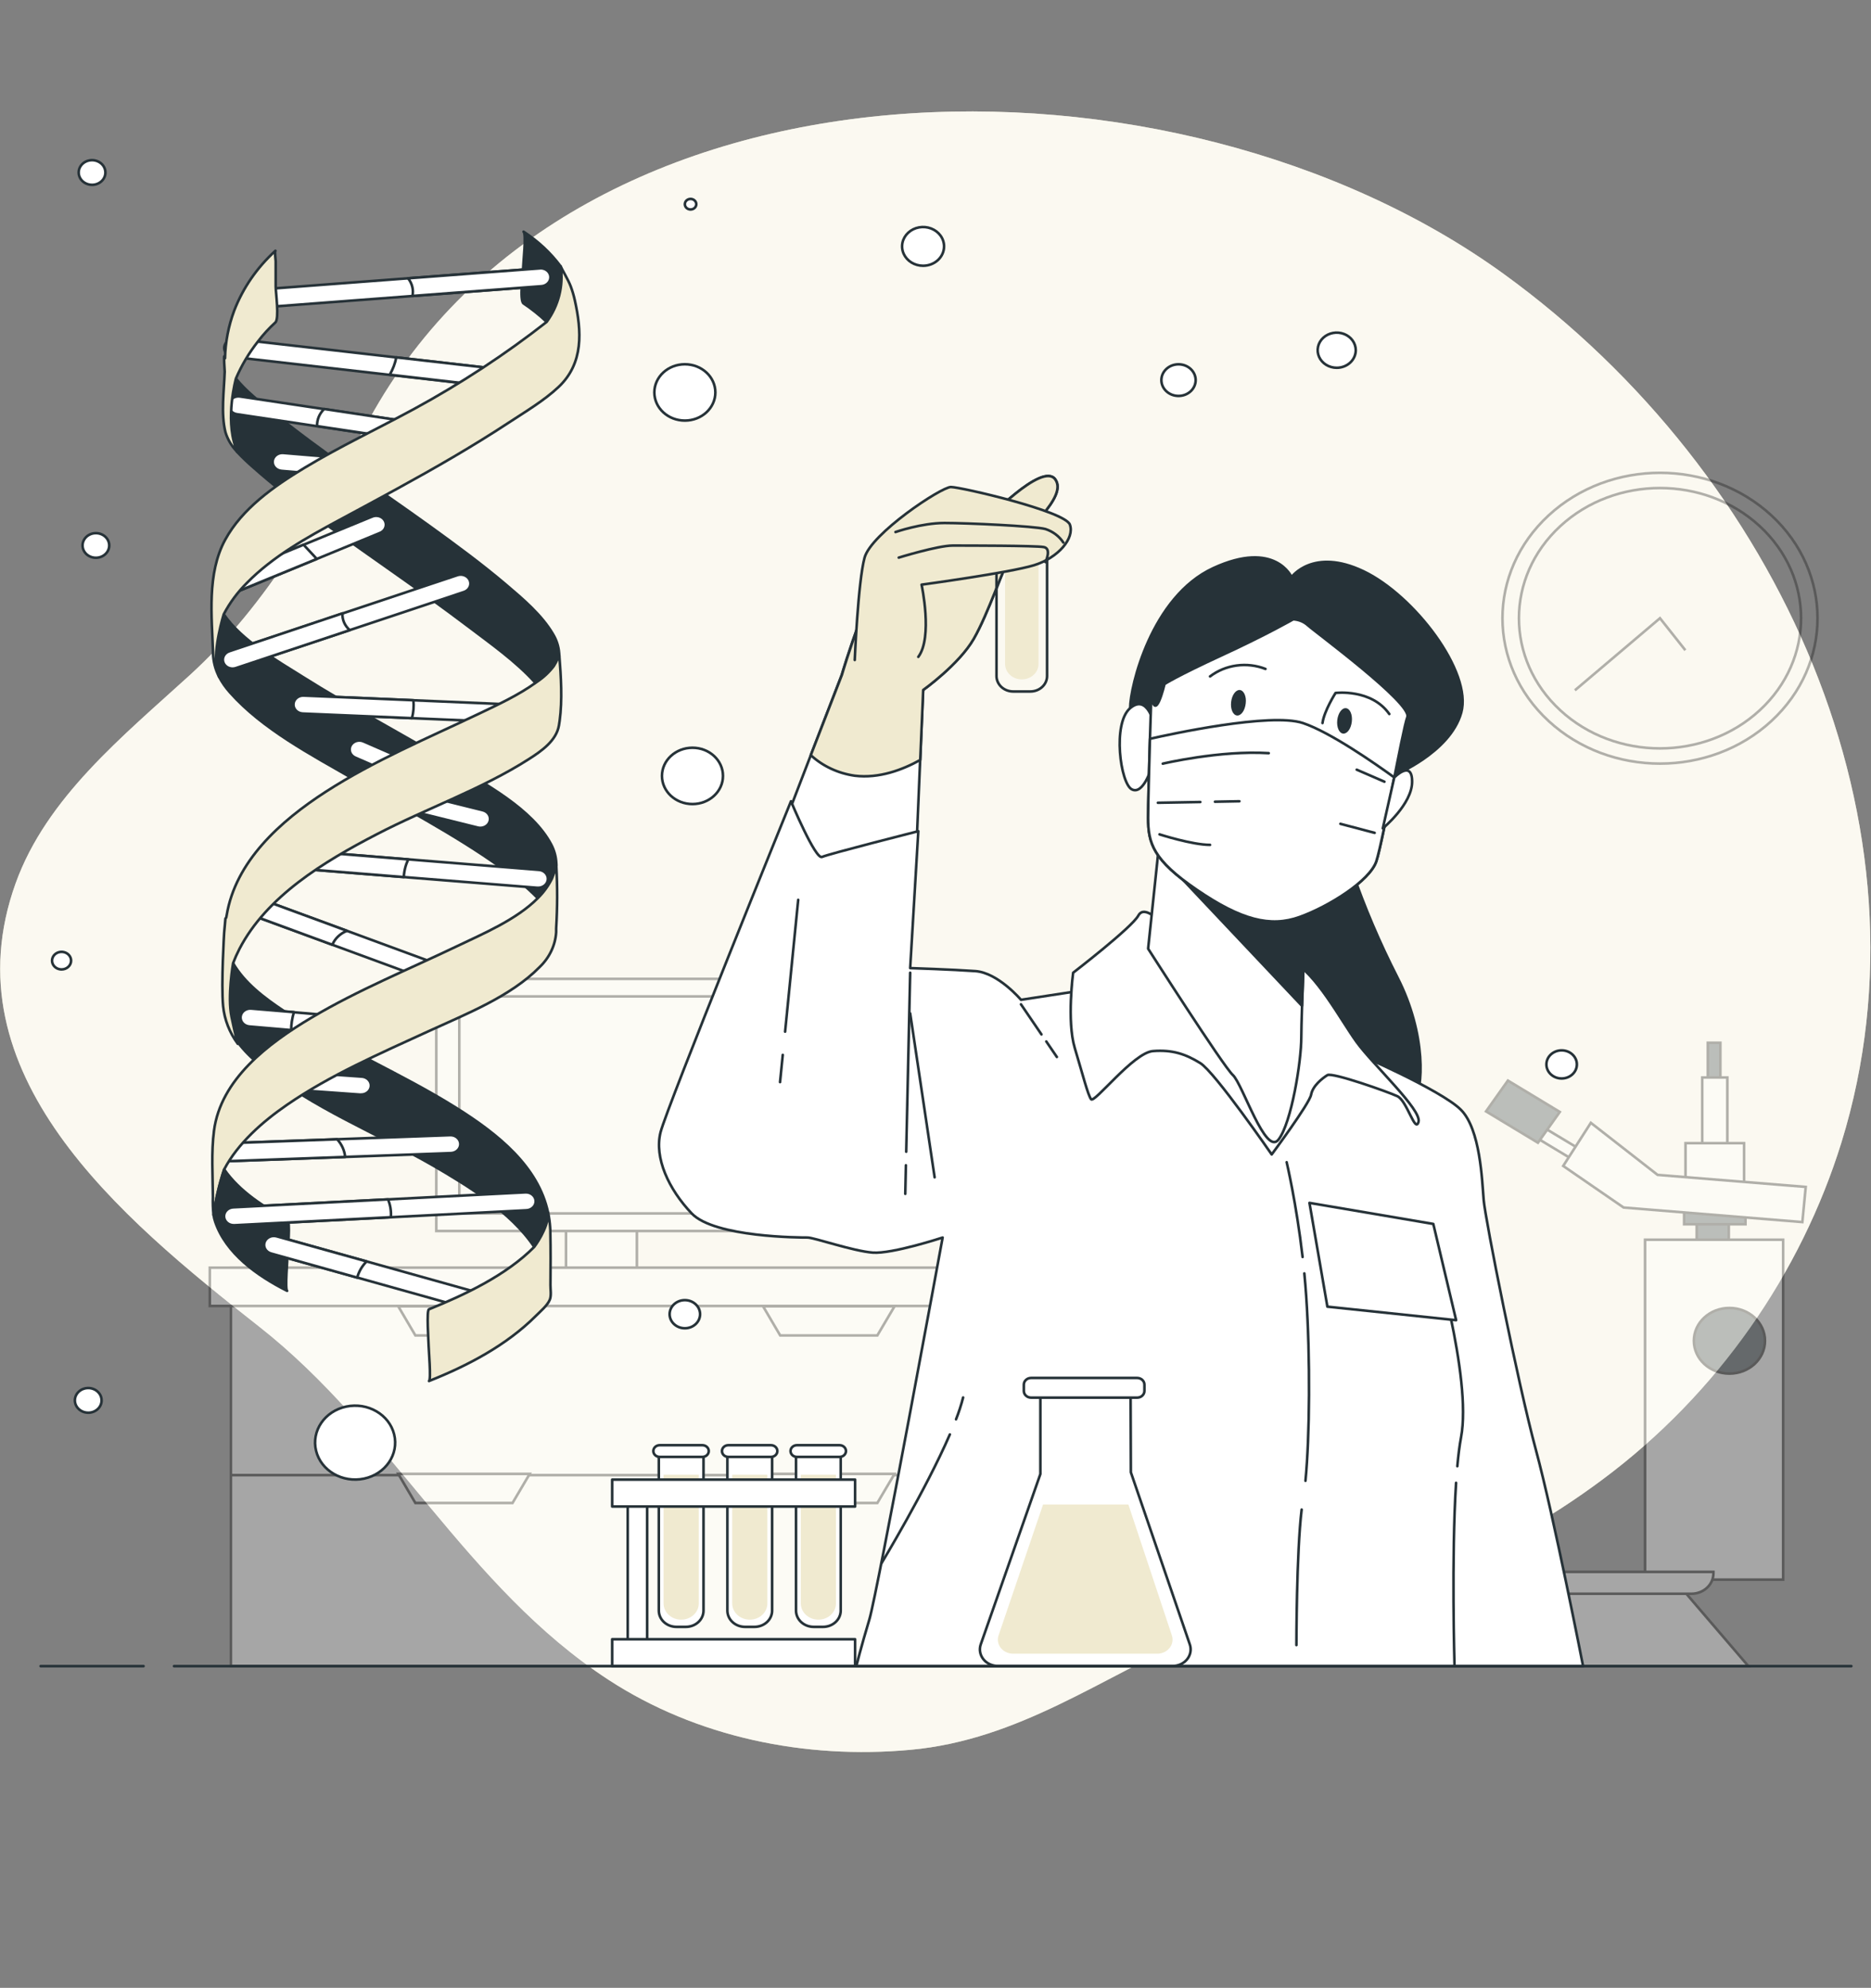 <svg width="722" height="767" viewBox="0 0 722 767" fill="none" xmlns="http://www.w3.org/2000/svg"><rect x="0" y="0" width="722" height="767" fill="#808080" stroke="none"/><path d="M580.364 105.766C453.429 13.724 222.508 15.205 142.37 162.003C123.246 197.034 103.838 232.592 73.24 260.495C47.247 284.191 17.94 307.79 6.046 340.773C-20.367 414.131 46.152 469.605 99.998 511.862C151.129 552.001 180.047 612.458 234.837 648.154C268.704 670.231 310.461 678.923 351.423 675.144C393.419 671.283 424.917 647.227 461.949 631.13C490.026 618.908 519.619 616.002 548.761 607.6C573.674 600.375 598.138 585.939 618.476 570.797C662.932 537.689 694.97 491.225 710.628 440.691C748.2 318.918 687.065 183.152 580.364 105.766Z" fill="#F0EAD0"/><path opacity="0.7" d="M580.364 105.766C453.429 13.724 222.508 15.205 142.37 162.003C123.246 197.034 103.838 232.592 73.24 260.495C47.247 284.191 17.94 307.79 6.046 340.773C-20.367 414.131 46.152 469.605 99.998 511.862C151.129 552.001 180.047 612.458 234.837 648.154C268.704 670.231 310.461 678.923 351.423 675.144C393.419 671.283 424.917 647.227 461.949 631.13C490.026 618.908 519.619 616.002 548.761 607.6C573.674 600.375 598.138 585.939 618.476 570.797C662.932 537.689 694.97 491.225 710.628 440.691C748.2 318.918 687.065 183.152 580.364 105.766Z" fill="white"/><g opacity="0.3"><path d="M683.561 278.2C707.301 256.293 707.301 220.774 683.561 198.866C659.821 176.959 621.331 176.959 597.591 198.866C573.851 220.774 573.851 256.293 597.591 278.2C621.331 300.108 659.821 300.108 683.561 278.2Z" stroke="black" stroke-miterlimit="10"/><path d="M679.064 274.051C700.321 254.435 700.321 222.632 679.064 203.016C657.808 183.4 623.344 183.4 602.088 203.016C580.831 222.632 580.831 254.435 602.088 274.051C623.344 293.666 657.808 293.666 679.064 274.051Z" stroke="black" stroke-miterlimit="10"/><path d="M650.363 250.89L640.569 238.53L607.736 266.35" stroke="black" stroke-miterlimit="10"/></g><g opacity="0.3"><path d="M245.77 415.238H218.412V492.208H245.77V415.238Z" fill="white" stroke="black" stroke-miterlimit="10"/><path d="M295.807 377.687H168.362V474.976H295.807V377.687Z" fill="white" stroke="black" stroke-miterlimit="10"/><path d="M286.942 384.455H177.241V468.193H286.942V384.455Z" fill="white" stroke="black" stroke-miterlimit="10"/><path d="M509.193 489.121H89.107V642.825H509.193V489.121Z" fill="white" stroke="black" stroke-miterlimit="10"/><path d="M88.973 569.164H507.319" stroke="black" stroke-miterlimit="10"/><path d="M509.178 489.121H378.539V642.825H509.178V489.121Z" fill="white" stroke="black" stroke-miterlimit="10"/><path d="M517.323 489.121H80.964V503.903H517.323V489.121Z" fill="white" stroke="black" stroke-miterlimit="10"/><path d="M294.471 504.042L301.07 515.267H338.552L345.182 504.042H294.471Z" fill="white" stroke="black" stroke-miterlimit="10"/><path d="M294.471 568.693L301.07 579.918H338.552L345.182 568.693H294.471Z" fill="white" stroke="black" stroke-miterlimit="10"/><path d="M153.692 504.042L160.292 515.267H197.774L204.403 504.042H153.692Z" fill="white" stroke="black" stroke-miterlimit="10"/><path d="M153.692 568.693L160.292 579.918H197.774L204.403 568.693H153.692Z" fill="white" stroke="black" stroke-miterlimit="10"/></g><g opacity="0.3"><path d="M654.744 482.312H667.118V469.398H654.744V482.312Z" fill="#263238" stroke="black" stroke-miterlimit="10"/><path d="M649.884 472.375H673.567V464.43H649.884V472.375Z" fill="#263238" stroke="black" stroke-miterlimit="10"/><path d="M634.81 609.483H688.101V478.34H634.81V609.483Z" fill="white" stroke="black" stroke-miterlimit="10"/><path d="M667.372 529.995C674.952 529.995 681.096 524.324 681.096 517.33C681.096 510.336 674.952 504.666 667.372 504.666C659.793 504.666 653.648 510.336 653.648 517.33C653.648 524.324 659.793 529.995 667.372 529.995Z" fill="#263238" stroke="black" stroke-miterlimit="10"/><path d="M555.467 642.868L579.9 614.563H650.424L674.677 642.868H555.467Z" fill="white" stroke="black" stroke-miterlimit="10"/><path d="M652.704 614.937H556.112C553.856 614.937 551.693 614.11 550.098 612.638C548.504 611.167 547.608 609.171 547.608 607.089V606.494H661.193V607.089C661.193 609.168 660.299 611.162 658.708 612.634C657.116 614.105 654.957 614.933 652.704 614.937Z" fill="white" stroke="black" stroke-miterlimit="10"/><path d="M590.668 437.65L612.068 450.519L614.861 446.565L593.46 433.696L590.668 437.65Z" fill="white" stroke="black" stroke-miterlimit="10"/><path d="M573.456 428.816L593.476 440.912L601.906 429.03L581.887 416.934L573.456 428.816Z" fill="#263238" stroke="black" stroke-width="1.004" stroke-miterlimit="10"/><path d="M659.033 416.748H663.878V402.339H659.033V416.748Z" fill="#263238" stroke="black" stroke-miterlimit="10"/><path d="M656.873 444.056H666.562V415.737H656.873V444.056Z" fill="white" stroke="black" stroke-miterlimit="10"/><path d="M650.424 457.468H673.027V441.08H650.424V457.468Z" fill="white" stroke="black" stroke-miterlimit="10"/><path d="M613.886 433.232L639.639 453.316L696.814 457.966L695.509 471.531L626.53 465.911L603.222 449.869L613.886 433.232Z" fill="white" stroke="black" stroke-miterlimit="10"/></g><path d="M264.279 162.28C270.782 162.28 276.053 157.415 276.053 151.415C276.053 145.414 270.782 140.549 264.279 140.549C257.776 140.549 252.505 145.414 252.505 151.415C252.505 157.415 257.776 162.28 264.279 162.28Z" fill="white" stroke="#263238" stroke-linecap="round" stroke-linejoin="round"/><path d="M364.306 95.081C364.309 93.602 363.836 92.155 362.947 90.924C362.059 89.692 360.794 88.732 359.313 88.165C357.833 87.597 356.203 87.448 354.63 87.736C353.058 88.024 351.613 88.736 350.48 89.782C349.346 90.829 348.574 92.162 348.262 93.613C347.95 95.064 348.112 96.568 348.727 97.934C349.342 99.3 350.382 100.467 351.716 101.288C353.051 102.108 354.619 102.544 356.222 102.542C358.365 102.538 360.419 101.751 361.934 100.352C363.449 98.954 364.302 97.059 364.306 95.081Z" fill="white" stroke="#263238" stroke-linecap="round" stroke-linejoin="round"/><path d="M268.689 78.79C268.689 78.388 268.56 77.995 268.317 77.66C268.075 77.326 267.731 77.065 267.328 76.911C266.925 76.757 266.482 76.716 266.054 76.795C265.626 76.874 265.233 77.067 264.925 77.352C264.617 77.636 264.407 77.999 264.322 78.394C264.237 78.788 264.28 79.197 264.447 79.569C264.614 79.941 264.897 80.259 265.259 80.482C265.622 80.706 266.048 80.825 266.484 80.825C267.069 80.825 267.63 80.611 268.043 80.229C268.457 79.848 268.689 79.33 268.689 78.79Z" fill="white" stroke="#263238" stroke-linecap="round" stroke-linejoin="round"/><path d="M40.677 66.569C40.679 65.626 40.379 64.704 39.813 63.919C39.248 63.133 38.442 62.521 37.498 62.159C36.555 61.797 35.516 61.702 34.514 61.885C33.512 62.068 32.591 62.522 31.869 63.188C31.146 63.855 30.654 64.705 30.456 65.63C30.257 66.555 30.361 67.513 30.753 68.384C31.145 69.254 31.809 69.998 32.66 70.52C33.511 71.042 34.51 71.319 35.532 71.317C36.896 71.317 38.205 70.816 39.17 69.926C40.135 69.036 40.677 67.828 40.677 66.569Z" fill="white" stroke="#263238" stroke-linecap="round" stroke-linejoin="round"/><path d="M37.003 215.208C39.844 215.208 42.148 213.082 42.148 210.46C42.148 207.838 39.844 205.713 37.003 205.713C34.162 205.713 31.858 207.838 31.858 210.46C31.858 213.082 34.162 215.208 37.003 215.208Z" fill="white" stroke="#263238" stroke-linecap="round" stroke-linejoin="round"/><path d="M267.218 310.24C273.721 310.24 278.992 305.375 278.992 299.374C278.992 293.374 273.721 288.509 267.218 288.509C260.716 288.509 255.444 293.374 255.444 299.374C255.444 305.375 260.716 310.24 267.218 310.24Z" fill="white" stroke="#263238" stroke-linecap="round" stroke-linejoin="round"/><path d="M39.207 540.334C39.21 539.391 38.909 538.468 38.343 537.683C37.778 536.898 36.972 536.286 36.029 535.924C35.085 535.562 34.047 535.466 33.044 535.649C32.042 535.833 31.121 536.286 30.399 536.953C29.676 537.62 29.185 538.47 28.986 539.394C28.788 540.319 28.891 541.278 29.283 542.148C29.676 543.019 30.339 543.762 31.19 544.285C32.041 544.807 33.041 545.084 34.062 545.081C35.427 545.081 36.735 544.581 37.7 543.691C38.665 542.8 39.207 541.593 39.207 540.334Z" fill="white" stroke="#263238" stroke-linecap="round" stroke-linejoin="round"/><path d="M140.47 570.52C148.789 568.77 153.995 561.129 152.099 553.452C150.203 545.776 141.922 540.971 133.603 542.721C125.285 544.47 120.078 552.112 121.974 559.788C123.87 567.465 132.151 572.27 140.47 570.52Z" fill="white" stroke="#263238" stroke-linecap="round" stroke-linejoin="round"/><path d="M264.279 512.499C267.526 512.499 270.158 510.07 270.158 507.073C270.158 504.077 267.526 501.647 264.279 501.647C261.032 501.647 258.399 504.077 258.399 507.073C258.399 510.07 261.032 512.499 264.279 512.499Z" fill="white" stroke="#263238" stroke-linecap="round" stroke-linejoin="round"/><path d="M27.433 370.642C27.43 369.972 27.212 369.318 26.807 368.762C26.401 368.206 25.826 367.773 25.154 367.519C24.483 367.264 23.744 367.199 23.033 367.332C22.321 367.464 21.667 367.788 21.155 368.263C20.643 368.738 20.294 369.342 20.154 369.999C20.013 370.657 20.087 371.338 20.365 371.957C20.644 372.575 21.115 373.104 21.719 373.476C22.323 373.848 23.032 374.047 23.759 374.047C24.242 374.047 24.722 373.959 25.168 373.787C25.615 373.616 26.021 373.365 26.362 373.049C26.704 372.732 26.974 372.357 27.158 371.944C27.342 371.531 27.435 371.088 27.433 370.642Z" fill="white" stroke="#263238" stroke-linecap="round" stroke-linejoin="round"/><path d="M523.172 135.123C523.172 133.782 522.741 132.471 521.934 131.355C521.126 130.24 519.978 129.371 518.636 128.858C517.293 128.344 515.815 128.21 514.389 128.472C512.964 128.733 511.654 129.379 510.626 130.328C509.598 131.276 508.898 132.485 508.615 133.8C508.331 135.116 508.477 136.48 509.033 137.719C509.589 138.958 510.531 140.017 511.74 140.763C512.949 141.508 514.369 141.906 515.823 141.906C516.788 141.906 517.744 141.73 518.636 141.389C519.527 141.048 520.337 140.549 521.02 139.919C521.702 139.289 522.244 138.542 522.613 137.719C522.982 136.896 523.172 136.014 523.172 135.123Z" fill="white" stroke="#263238" stroke-linecap="round" stroke-linejoin="round"/><path d="M454.779 152.771C458.432 152.771 461.393 150.038 461.393 146.667C461.393 143.296 458.432 140.563 454.779 140.563C451.125 140.563 448.164 143.296 448.164 146.667C448.164 150.038 451.125 152.771 454.779 152.771Z" fill="white" stroke="#263238" stroke-linecap="round" stroke-linejoin="round"/><path d="M602.622 416.123C605.869 416.123 608.501 413.694 608.501 410.698C608.501 407.701 605.869 405.272 602.622 405.272C599.375 405.272 596.742 407.701 596.742 410.698C596.742 413.694 599.375 416.123 602.622 416.123Z" fill="white" stroke="#263238" stroke-linecap="round" stroke-linejoin="round"/><path d="M304.687 312.648L324.815 260.412C324.815 260.412 336.124 221.533 347.448 209.339C358.772 197.145 380.22 201.214 380.22 201.214C380.22 201.214 402.224 178.003 407.218 184.965C412.213 191.927 394.634 205.283 390.855 212.245C387.075 219.207 381.405 236.661 375.721 246.488C370.036 256.315 356.222 266.225 356.222 266.225L353.718 325.41L308.436 341.673L304.687 312.648Z" fill="white" stroke="#263238" stroke-linecap="round" stroke-linejoin="round"/><path d="M380.22 201.214C380.22 201.214 358.831 197.159 347.507 209.339C336.183 221.519 324.874 260.412 324.874 260.412L312.875 291.375C317.472 295.615 323.414 298.393 329.839 299.305C339.258 300.454 348.347 296.994 355.112 293.229L356.251 266.225C356.251 266.225 370.095 256.357 375.75 246.488C381.404 236.619 387.074 219.207 390.839 212.245C394.603 205.283 412.227 191.927 407.202 184.965C402.178 178.003 380.22 201.214 380.22 201.214Z" fill="#F0EAD0" stroke="#263238" stroke-linecap="round" stroke-linejoin="round"/><path d="M384.555 206.446H404.053V260.855C404.053 261.637 403.887 262.411 403.563 263.133C403.238 263.855 402.763 264.511 402.164 265.064C401.566 265.616 400.855 266.055 400.072 266.354C399.29 266.653 398.451 266.807 397.604 266.807H390.989C390.143 266.807 389.304 266.653 388.521 266.354C387.739 266.055 387.028 265.616 386.429 265.064C385.83 264.511 385.355 263.855 385.031 263.133C384.707 262.411 384.54 261.637 384.54 260.855V206.446H384.555Z" stroke="#263238" stroke-linecap="round" stroke-linejoin="round"/><path d="M394.304 262.143C393.457 262.143 392.618 261.989 391.836 261.69C391.053 261.391 390.342 260.952 389.743 260.4C389.145 259.847 388.67 259.191 388.345 258.469C388.021 257.747 387.854 256.973 387.854 256.191V212.343H400.753V256.191C400.753 256.973 400.587 257.747 400.262 258.469C399.938 259.191 399.463 259.847 398.864 260.4C398.266 260.952 397.555 261.391 396.772 261.69C395.99 261.989 395.151 262.143 394.304 262.143Z" fill="#F0EAD0"/><path d="M329.839 254.654C329.839 254.654 331.099 224.481 333.619 215.193C336.138 205.906 363.181 187.913 366.946 187.913C370.711 187.913 410.967 197.2 412.857 202.418C414.747 207.636 408.447 215.193 399.028 218.086C389.609 220.979 355.622 225.588 355.622 225.588C355.622 225.588 360.031 245.906 354.362 253.45" fill="#F0EAD0"/><path d="M329.839 254.654C329.839 254.654 331.099 224.481 333.619 215.193C336.138 205.906 363.181 187.913 366.946 187.913C370.711 187.913 410.967 197.2 412.857 202.418C414.747 207.636 408.447 215.193 399.028 218.086C389.609 220.979 355.622 225.588 355.622 225.588C355.622 225.588 360.031 245.906 354.362 253.45" stroke="#263238" stroke-linecap="round" stroke-linejoin="round"/><path d="M403.423 216.882C403.423 216.882 405.943 211.664 402.793 211.083C399.643 210.501 373.23 210.501 367.576 210.501C361.921 210.501 346.817 215.152 346.817 215.152" stroke="#263238" stroke-linecap="round" stroke-linejoin="round"/><path d="M410.337 209.339C408.757 206.914 406.313 205.069 403.423 204.121C399.028 202.959 373.23 201.796 364.426 201.796C355.622 201.796 345.558 205.284 345.558 205.284" stroke="#263238" stroke-linecap="round" stroke-linejoin="round"/><path d="M521.66 335.86C526.512 349.939 532.374 363.704 539.208 377.065C550.532 399.127 549.272 420.595 545.493 425.245C541.713 429.896 528.514 431.045 528.514 431.045C528.514 431.045 495.187 415.958 488.272 400.276C481.358 384.594 490.777 342.822 500.841 339.375C507.535 337.193 514.562 336.006 521.66 335.86Z" fill="#263238" stroke="#263238" stroke-linecap="round" stroke-linejoin="round"/><path d="M420.401 381.715L393.989 385.77C393.989 385.77 385.184 375.32 376.38 374.697C367.576 374.075 351.227 373.535 351.227 373.535L354.362 320.717C354.362 320.717 319.775 329.479 317.225 330.641C314.675 331.804 305.226 309.16 305.226 309.16C305.226 309.16 257.425 426.975 254.905 436.844C252.385 446.712 258.055 458.892 266.904 468.18C275.753 477.467 309.08 477.495 311.6 477.495C314.12 477.495 329.209 482.727 336.753 483.308C344.298 483.889 363.751 477.495 363.751 477.495C363.751 477.495 338.598 614.521 335.463 624.915C332.329 635.31 330.424 642.909 330.424 642.909H610.901C610.901 642.909 599.577 584.873 592.662 559.337C585.748 533.8 573.164 470.546 572.534 463.003C571.904 455.46 571.274 435.722 563.73 428.179C556.185 420.636 522.918 406.089 521.028 405.521C519.138 404.954 453.714 378.808 453.714 378.808L420.401 381.715Z" fill="white" stroke="#263238" stroke-linecap="round" stroke-linejoin="round"/><path d="M349.579 449.619L349.338 460.637" stroke="#263238" stroke-linecap="round" stroke-linejoin="round"/><path d="M351.227 375.32L349.697 444.387" stroke="#263238" stroke-linecap="round" stroke-linejoin="round"/><path d="M351.229 391.002L360.663 454.255" stroke="#263238" stroke-linecap="round" stroke-linejoin="round"/><path d="M302.061 407.016L301.011 417.521" stroke="#263238" stroke-linecap="round" stroke-linejoin="round"/><path d="M308.016 347.196L302.961 398.062" stroke="#263238" stroke-linecap="round" stroke-linejoin="round"/><path d="M403.753 401.839L407.833 407.833" stroke="#263238" stroke-linecap="round" stroke-linejoin="round"/><path d="M393.988 387.514L401.893 399.127" stroke="#263238" stroke-linecap="round" stroke-linejoin="round"/><path d="M502.294 582.465C500.27 599.074 500.27 634.742 500.27 634.742" stroke="#263238" stroke-linecap="round" stroke-linejoin="round"/><path d="M503.33 491.335C503.6 494.201 503.855 497.121 504.05 500.097C505.655 523.876 505.43 554.077 503.765 571.35" stroke="#263238" stroke-linecap="round" stroke-linejoin="round"/><path d="M496.506 448.429C496.506 448.429 500.241 464.152 502.655 484.997" stroke="#263238" stroke-linecap="round" stroke-linejoin="round"/><path d="M561.885 572.14C560.055 600.68 561.285 642.868 561.285 642.868" stroke="#263238" stroke-linecap="round" stroke-linejoin="round"/><path d="M552.481 479.211C552.481 479.211 568.2 531.447 563.791 554.658C563.221 557.703 562.741 561.468 562.366 565.731" stroke="#263238" stroke-linecap="round" stroke-linejoin="round"/><path d="M368.926 547.627C370.015 544.875 370.927 542.064 371.656 539.212" stroke="#263238" stroke-linecap="round" stroke-linejoin="round"/><path d="M340.173 603.144C340.173 603.144 357.226 574.963 366.541 553.468" stroke="#263238" stroke-linecap="round" stroke-linejoin="round"/><path d="M448.705 356.76C448.705 356.76 441.79 348.635 439.27 353.272C436.75 357.908 414.117 375.32 414.117 375.32C414.117 375.32 411.598 393.895 414.747 404.386C417.897 414.878 419.772 422.38 421.032 424.124C422.292 425.868 437.38 406.13 444.925 405.549C452.469 404.968 457.509 406.712 463.163 410.186C468.818 413.66 490.731 445.439 490.731 445.439C490.731 445.439 505.31 425.854 505.94 422.38C506.57 418.906 510.335 415.999 512.224 414.836C514.114 413.674 535.487 421.217 539.222 422.961C542.957 424.705 546.137 437.467 547.396 432.83C548.656 428.193 529.788 410.767 523.503 402.061C517.219 393.355 507.785 375.362 498.351 370.725C488.916 366.088 448.705 356.76 448.705 356.76Z" fill="white" stroke="#263238" stroke-linecap="round" stroke-linejoin="round"/><path d="M447.443 324.261L443.049 366.047C443.049 366.047 471.966 411.307 475.746 414.795C479.526 418.283 488.33 446.131 493.355 439.709C498.379 433.286 502.159 409.521 502.159 400.234C502.159 390.947 504.049 347.431 504.049 347.431C504.049 347.431 477.051 345.105 467.572 339.887C458.093 334.669 447.443 324.261 447.443 324.261Z" fill="white" stroke="#263238" stroke-linecap="round" stroke-linejoin="round"/><path d="M447.444 324.261L446.919 329.299L502.414 388.082C502.939 371.929 504.004 347.472 504.004 347.472C504.004 347.472 477.006 345.147 467.527 339.929C458.048 334.711 447.444 324.261 447.444 324.261Z" fill="#263238" stroke="#263238" stroke-linecap="round" stroke-linejoin="round"/><path d="M505.31 464.124L512.224 504.166L561.9 509.384L553.096 472.249L505.31 464.124Z" fill="white" stroke="#263238" stroke-linecap="round" stroke-linejoin="round"/><path d="M498.395 222.695C498.395 222.695 492.096 208.19 468.203 219.208C444.31 230.225 436.12 265.063 436.12 273.188C436.12 281.312 432.986 290.641 438.715 290.641C444.445 290.641 451.299 275.54 455.694 269.741C460.089 263.942 495.321 248.855 502.865 249.436C510.409 250.018 536.822 280.772 536.822 280.772L537.452 299.347C537.452 299.347 559.47 290.641 563.865 274.973C568.26 259.305 545.627 229.699 526.128 220.412C506.63 211.124 498.395 222.695 498.395 222.695Z" fill="#263238" stroke="#263238" stroke-linecap="round" stroke-linejoin="round"/><path d="M445.555 280.149C445.555 280.149 443.051 267.374 436.121 273.228C429.192 279.083 432.357 302.294 436.751 304.564C441.146 306.834 444.251 296.44 444.251 296.44L445.555 280.149Z" fill="white" stroke="#263238" stroke-linecap="round" stroke-linejoin="round"/><path d="M444.309 267.374C444.309 267.374 443.049 305.686 443.049 315.555C443.049 325.424 444.924 331.804 461.917 343.403C478.911 355.002 490.205 357.922 501.529 353.853C512.853 349.784 528.527 339.929 531.092 332.386C533.656 324.842 541.156 281.894 543.091 276.662C545.025 271.43 507.199 243.582 504.709 241.27C503.19 239.882 501.174 239.054 499.039 238.945C499.039 238.945 488.99 244.744 471.381 252.869C453.773 260.994 449.363 263.942 449.363 263.942C449.363 263.942 445.554 280.15 444.309 267.374Z" fill="white" stroke="#263238" stroke-linecap="round" stroke-linejoin="round"/><path d="M480.711 271.416C480.411 274.184 478.912 276.205 477.352 276.067C475.792 275.928 474.772 273.603 475.072 270.89C475.372 268.177 476.872 266.101 478.432 266.239C479.991 266.378 481.056 268.703 480.711 271.416Z" fill="#263238"/><path d="M521.658 278.405C521.358 281.174 519.858 283.194 518.313 283.056C516.768 282.918 515.733 280.592 516.033 277.879C516.333 275.167 517.818 273.09 519.378 273.243C520.938 273.395 521.958 275.693 521.658 278.405Z" fill="#263238"/><path d="M466.942 260.994C469.88 258.752 473.427 257.297 477.198 256.787C480.969 256.277 484.82 256.732 488.331 258.101" stroke="#263238" stroke-linecap="round" stroke-linejoin="round"/><path d="M536.117 275.498C529.202 265.644 515.374 267.374 515.374 267.374C515.374 267.374 510.964 274.294 510.334 278.986" stroke="#263238" stroke-linecap="round" stroke-linejoin="round"/><path d="M502.789 278.987C490.34 274.835 451.418 283.319 443.754 285.063C443.409 296.496 443.049 310.198 443.049 315.513C443.049 325.368 444.924 331.763 461.917 343.361C478.911 354.96 490.205 357.881 501.529 353.811C512.853 349.742 528.527 339.887 531.092 332.344C532.472 328.192 535.381 313.354 538.021 299.956C530.492 294.516 513.348 282.53 502.789 278.987Z" fill="white" stroke="#263238" stroke-linecap="round" stroke-linejoin="round"/><path d="M448.704 294.655C448.704 294.655 470.722 289.437 489.591 290.6" stroke="#263238" stroke-linecap="round" stroke-linejoin="round"/><path d="M468.848 309.341L478.267 309.16" stroke="#263238" stroke-linecap="round" stroke-linejoin="round"/><path d="M446.814 309.741L463.193 309.451" stroke="#263238" stroke-linecap="round" stroke-linejoin="round"/><path d="M530.462 321.354L517.248 317.866" stroke="#263238" stroke-linecap="round" stroke-linejoin="round"/><path d="M523.548 296.98L534.242 301.617" stroke="#263238" stroke-linecap="round" stroke-linejoin="round"/><path d="M447.444 321.935C447.444 321.935 460.028 325.99 466.943 325.99" stroke="#263238" stroke-linecap="round" stroke-linejoin="round"/><path d="M538.022 299.998C538.022 299.998 544.921 292.911 544.921 301.617C544.921 310.323 533.612 319.611 533.612 319.611L538.022 299.998Z" fill="white" stroke="#263238" stroke-linecap="round" stroke-linejoin="round"/><path d="M176.238 381.908C175.76 381.906 175.287 381.822 174.843 381.659L96.309 352.787C95.384 352.447 94.643 351.783 94.25 350.939C93.856 350.095 93.841 349.142 94.209 348.289C94.577 347.435 95.297 346.751 96.212 346.388C97.126 346.025 98.159 346.011 99.084 346.351L177.602 375.237C178.409 375.536 179.079 376.084 179.496 376.789C179.913 377.493 180.052 378.309 179.889 379.097C179.726 379.885 179.271 380.597 178.602 381.109C177.933 381.622 177.092 381.905 176.223 381.908H176.238Z" fill="white" stroke="#263238" stroke-linecap="round" stroke-linejoin="round"/><path d="M99.084 346.351C98.159 346.011 97.126 346.025 96.212 346.388C95.297 346.751 94.577 347.435 94.209 348.289C93.841 349.142 93.856 350.095 94.25 350.939C94.643 351.783 95.384 352.447 96.309 352.787L128.241 364.524C128.746 363.325 129.507 362.232 130.478 361.31C131.45 360.387 132.612 359.654 133.896 359.154L99.084 346.351Z" fill="white" stroke="#263238" stroke-linecap="round" stroke-linejoin="round"/><path d="M210.959 124.203C215.545 117.918 217.471 110.299 216.374 102.791C212.492 97.576 207.637 93.04 202.035 89.393C203.19 90.168 201.885 101.587 201.885 103.234C201.885 105.144 200.385 115.912 202.035 117.075C205.229 119.207 208.215 121.592 210.959 124.203Z" fill="#263238" stroke="#263238" stroke-linecap="round" stroke-linejoin="round"/><path d="M212.683 325.811C205.364 312.039 187.185 302.503 173.867 294.475C154.938 283.084 135.245 272.786 116.586 261.021C106.927 254.931 93.233 247.18 86.334 237.007C86.334 237.007 82.149 250.446 83.694 257.561C83.949 258.737 84.234 259.941 84.519 261.104C85.677 263.318 87.128 265.392 88.838 267.277C101.347 281.34 120.036 291.125 136.52 300.634C155.568 311.61 175.306 321.894 193.11 334.572C198.336 338.109 203.16 342.125 207.509 346.558C209.756 344.354 211.604 341.83 212.983 339.084C213.542 337.764 213.998 336.409 214.348 335.029C214.468 334.669 214.573 334.378 214.678 334.143C214.783 333.908 214.678 333.423 214.678 333.077C214.563 330.554 213.884 328.08 212.683 325.811Z" fill="#263238" stroke="#263238" stroke-linecap="round" stroke-linejoin="round"/><path d="M207.524 342.53H207.194L115.582 335.181C115.089 335.142 114.61 335.014 114.171 334.804C113.733 334.594 113.343 334.306 113.025 333.957C112.706 333.608 112.466 333.205 112.316 332.77C112.167 332.335 112.112 331.877 112.154 331.423C112.197 330.969 112.336 330.526 112.563 330.121C112.791 329.717 113.103 329.357 113.481 329.063C113.859 328.77 114.296 328.548 114.767 328.41C115.238 328.272 115.734 328.221 116.227 328.26L207.839 335.624C208.834 335.662 209.771 336.064 210.444 336.74C211.118 337.416 211.473 338.312 211.431 339.229C211.39 340.147 210.955 341.012 210.222 341.634C209.489 342.255 208.519 342.583 207.524 342.544V342.53Z" fill="white" stroke="#263238" stroke-linecap="round" stroke-linejoin="round"/><path d="M116.242 328.26C115.248 328.181 114.26 328.47 113.496 329.063C112.733 329.657 112.256 330.505 112.17 331.423C112.085 332.341 112.398 333.252 113.04 333.957C113.683 334.662 114.603 335.102 115.597 335.181L155.824 338.406C155.934 336.058 156.514 333.749 157.534 331.596L116.242 328.26Z" fill="white" stroke="#263238" stroke-linecap="round" stroke-linejoin="round"/><path d="M185.326 319.43C184.997 319.429 184.669 319.387 184.351 319.305L154.759 311.956C153.798 311.717 152.979 311.136 152.483 310.34C151.986 309.545 151.853 308.6 152.111 307.713C152.37 306.827 152.999 306.071 153.862 305.613C154.724 305.155 155.748 305.032 156.708 305.27L186.301 312.62C187.187 312.832 187.959 313.335 188.47 314.036C188.982 314.736 189.198 315.585 189.078 316.423C188.958 317.26 188.51 318.028 187.819 318.582C187.128 319.136 186.241 319.437 185.326 319.43Z" fill="white" stroke="#263238" stroke-linecap="round" stroke-linejoin="round"/><path d="M159.153 301.575C158.598 301.574 158.05 301.46 157.548 301.243L137.06 292.315C136.161 291.922 135.468 291.216 135.133 290.352C134.798 289.487 134.849 288.536 135.275 287.706C135.7 286.876 136.466 286.237 137.402 285.928C138.339 285.619 139.37 285.666 140.269 286.059L160.758 294.986C161.528 295.322 162.151 295.891 162.525 296.597C162.898 297.304 163 298.106 162.813 298.873C162.626 299.64 162.162 300.326 161.497 300.817C160.831 301.308 160.005 301.575 159.153 301.575Z" fill="white" stroke="#263238" stroke-linecap="round" stroke-linejoin="round"/><path d="M206.145 481.107C206.145 481.107 211.499 474.103 211.499 468.138C211.492 468.064 211.492 467.99 211.499 467.916C207.75 450.131 192.271 437.646 176.072 427.473C154.609 413.992 130.641 404.179 109.583 390.102C102.083 385.119 94.299 379.279 89.934 371.611C89.784 371.375 89.649 371.126 89.514 370.877C88.724 369.29 88.057 367.652 87.519 365.977C87.234 365.161 87.279 364.247 87.009 363.444C86.874 363.085 86.769 364.829 86.679 367.444C86.589 370.06 86.559 373.299 86.544 376.386C86.364 381.922 86.124 387.569 87.309 392.829C89.019 400.428 94.989 406.601 101.123 411.611C120.487 427.431 145.28 437.162 167.118 449.702C180.242 457.342 197.235 467.626 206.145 481.107Z" fill="#263238" stroke="#263238" stroke-linecap="round" stroke-linejoin="round"/><path d="M139.236 422.338H138.951L116.753 420.746C116.26 420.711 115.78 420.586 115.34 420.379C114.9 420.173 114.508 419.888 114.187 419.542C113.539 418.842 113.218 417.934 113.296 417.016C113.373 416.098 113.843 415.246 114.601 414.648C115.359 414.05 116.343 413.754 117.338 413.825L139.521 415.403C140.013 415.421 140.497 415.527 140.945 415.717C141.393 415.907 141.796 416.176 142.131 416.51C142.466 416.843 142.726 417.234 142.897 417.661C143.068 418.087 143.147 418.541 143.128 418.995C143.109 419.449 142.994 419.896 142.788 420.309C142.582 420.722 142.291 421.094 141.929 421.403C141.568 421.712 141.144 421.953 140.682 422.111C140.22 422.269 139.728 422.341 139.236 422.324V422.338Z" fill="white" stroke="#263238" stroke-linecap="round" stroke-linejoin="round"/><path d="M127.296 398.712H126.936L96.218 396.082C95.224 395.998 94.306 395.552 93.668 394.844C93.029 394.135 92.722 393.221 92.814 392.304C92.905 391.386 93.388 390.539 94.156 389.95C94.924 389.361 95.914 389.077 96.908 389.162L127.626 391.791C128.62 391.832 129.557 392.235 130.229 392.913C130.901 393.59 131.254 394.486 131.211 395.404C131.167 396.322 130.73 397.186 129.996 397.806C129.262 398.426 128.29 398.752 127.296 398.712Z" fill="white" stroke="#263238" stroke-linecap="round" stroke-linejoin="round"/><path d="M215.758 251.969C215.561 249.369 214.736 246.844 213.343 244.578C209.023 237.269 201.899 231.221 195.344 225.657C186.015 217.726 176.086 210.432 166.097 203.207C145.654 188.452 124.325 174.583 104.857 158.722C100.177 154.998 94.838 150.846 90.998 146.016C90.998 146.016 86.768 161.241 90.878 172.646C91.088 173.213 91.268 173.753 91.433 174.293C93.501 176.493 95.694 178.59 98.002 180.577C105.208 186.928 112.762 192.934 120.636 198.57C140.524 213.158 161.132 226.875 180.766 241.768C189.285 248.245 199.214 255.207 206.654 263.526C206.894 263.374 207.119 263.208 207.344 263.041C209.796 261.385 211.939 259.37 213.688 257.076C214.295 256.104 214.831 255.096 215.293 254.059C215.451 253.737 215.637 253.427 215.848 253.131L215.758 251.969Z" fill="#263238" stroke="#263238" stroke-linecap="round" stroke-linejoin="round"/><path d="M87.459 229.629C86.604 229.622 85.778 229.344 85.118 228.844C84.457 228.344 84.001 227.65 83.826 226.878C83.651 226.106 83.767 225.302 84.155 224.599C84.543 223.896 85.18 223.337 85.959 223.013L143.434 199.387C143.89 199.168 144.39 199.037 144.902 199.004C145.415 198.97 145.929 199.034 146.414 199.192C146.899 199.35 147.343 199.598 147.719 199.92C148.096 200.243 148.397 200.634 148.603 201.068C148.809 201.502 148.916 201.971 148.917 202.446C148.919 202.92 148.814 203.389 148.611 203.825C148.408 204.26 148.11 204.652 147.735 204.977C147.361 205.302 146.918 205.552 146.434 205.712L88.989 229.339C88.505 229.528 87.985 229.627 87.459 229.629Z" fill="white" stroke="#263238" stroke-linecap="round" stroke-linejoin="round"/><path d="M117.142 210.183L85.93 223.014C85.15 223.337 84.514 223.897 84.126 224.599C83.738 225.302 83.622 226.106 83.797 226.878C83.972 227.65 84.428 228.344 85.088 228.844C85.749 229.345 86.575 229.622 87.43 229.63C87.945 229.623 88.455 229.525 88.93 229.339L122.242 215.65L117.142 210.183Z" fill="white" stroke="#263238" stroke-linecap="round" stroke-linejoin="round"/><path d="M203.535 278.987H203.355L116.872 275.319C115.878 275.277 114.942 274.872 114.271 274.193C113.6 273.514 113.249 272.617 113.295 271.7C113.341 270.782 113.78 269.919 114.515 269.3C115.251 268.681 116.223 268.356 117.217 268.399L203.7 272.08C204.695 272.101 205.64 272.485 206.327 273.148C207.015 273.811 207.389 274.699 207.367 275.617C207.345 276.535 206.929 277.407 206.211 278.041C205.492 278.676 204.53 279.021 203.535 279.001V278.987Z" fill="white" stroke="#263238" stroke-linecap="round" stroke-linejoin="round"/><path d="M113.243 271.692C113.219 272.147 113.292 272.601 113.458 273.03C113.625 273.458 113.881 273.852 114.212 274.189C114.544 274.526 114.944 274.799 115.391 274.993C115.837 275.187 116.32 275.297 116.813 275.319L158.974 277.104C159.563 274.84 159.75 272.503 159.529 270.184L117.157 268.384C116.665 268.364 116.173 268.433 115.709 268.589C115.246 268.744 114.82 268.982 114.457 269.289C114.093 269.596 113.799 269.967 113.59 270.379C113.382 270.792 113.264 271.238 113.243 271.692Z" fill="white" stroke="#263238" stroke-linecap="round" stroke-linejoin="round"/><path d="M215.848 253.076C215.637 253.371 215.452 253.682 215.293 254.004C214.831 255.041 214.295 256.049 213.688 257.021C211.94 259.315 209.797 261.33 207.344 262.986C207.119 263.152 206.894 263.319 206.654 263.471C200.04 268.204 192.39 271.775 184.981 275.305C164.957 284.841 144.334 293.492 125.796 305.437C107.947 316.939 90.849 332.468 87.459 353.216C87.114 355.361 87.009 353.216 86.904 355.417L86.499 359.846C86.499 359.846 85.284 379.625 86.094 388.206C86.615 393.42 88.566 398.427 91.763 402.753C91.763 402.753 90.953 400.137 89.334 392.303C87.714 384.469 89.948 371.625 89.948 371.625C90.652 369.768 91.463 367.948 92.378 366.171C102.877 345.894 124.881 332.496 145.414 321.88C164.612 311.901 185.911 304.509 204.029 292.924C209.009 289.755 214.663 285.796 215.683 279.928C215.788 279.319 215.878 278.696 215.968 278.073C217.033 270.128 216.493 260.979 215.848 253.076Z" fill="#F0EAD0" stroke="#263238" stroke-linecap="round" stroke-linejoin="round"/><path d="M86.888 448.068C85.894 448.087 84.932 447.74 84.215 447.104C83.497 446.468 83.083 445.595 83.063 444.677C83.043 443.76 83.419 442.872 84.109 442.21C84.798 441.548 85.743 441.166 86.738 441.148L173.731 437.992C174.223 437.974 174.715 438.045 175.177 438.202C175.64 438.36 176.064 438.599 176.426 438.908C176.788 439.216 177.081 439.587 177.288 440C177.494 440.413 177.611 440.859 177.631 441.314C177.65 441.768 177.573 442.222 177.403 442.649C177.232 443.075 176.973 443.467 176.638 443.801C176.304 444.135 175.902 444.406 175.454 444.596C175.007 444.787 174.523 444.894 174.031 444.913L87.038 448.068H86.888Z" fill="white" stroke="#263238" stroke-linecap="round" stroke-linejoin="round"/><path d="M130.099 439.584L86.738 441.148C85.743 441.166 84.798 441.549 84.109 442.21C83.419 442.872 83.043 443.76 83.063 444.678C83.083 445.595 83.497 446.468 84.215 447.104C84.932 447.74 85.894 448.087 86.888 448.069H87.038L133.189 446.394C132.948 443.883 131.869 441.504 130.099 439.584Z" fill="white" stroke="#263238" stroke-linecap="round" stroke-linejoin="round"/><path d="M214.679 334.074C214.574 334.31 214.469 334.6 214.349 334.96C213.999 336.34 213.543 337.695 212.984 339.015C211.612 341.786 209.763 344.333 207.51 346.559C199.38 354.78 186.346 360.303 176.627 364.954C157.744 374.006 138.185 381.964 120.232 392.636C103.208 402.712 85.12 416.567 82.57 436.332C81.49 444.636 82.09 453.411 82.15 461.799C82.067 464.132 82.153 466.467 82.405 468.789C83.241 462.829 84.616 456.945 86.514 451.197C91.779 441.162 101.318 432.775 110.752 426.283C127.461 414.781 146.554 406.532 165.138 397.992C179.807 391.251 196.995 384.566 208.214 373.147C212.031 369.513 214.304 364.733 214.619 359.68C214.619 359.182 214.619 358.697 214.619 358.199C215.103 350.164 215.123 342.111 214.679 334.074Z" fill="#F0EAD0" stroke="#263238" stroke-linecap="round" stroke-linejoin="round"/><path d="M83.049 471.418C87.189 483.612 99.143 492.18 110.797 498.062C109.912 497.619 110.947 485.605 110.947 484.221C110.947 482.837 112.222 471.1 110.797 470.38C102.263 466.103 92.243 459.584 86.514 451.196C84.619 456.926 83.244 462.792 82.404 468.733C82.533 469.644 82.749 470.542 83.049 471.418Z" fill="#263238" stroke="#263238" stroke-linecap="round" stroke-linejoin="round"/><path d="M108.593 181.684L124.731 183.068C124.758 180.727 125.121 178.4 125.811 176.148L109.313 174.764C108.82 174.722 108.324 174.77 107.851 174.905C107.379 175.04 106.94 175.26 106.56 175.552C106.18 175.844 105.866 176.202 105.635 176.606C105.405 177.009 105.263 177.451 105.218 177.906C105.173 178.36 105.225 178.818 105.371 179.254C105.518 179.69 105.756 180.095 106.072 180.446C106.388 180.796 106.776 181.086 107.214 181.299C107.652 181.511 108.13 181.642 108.623 181.684H108.593Z" fill="white" stroke="#263238" stroke-linecap="round" stroke-linejoin="round"/><path d="M205.244 150.847H204.734L89.844 137.725C89.351 137.67 88.875 137.526 88.443 137.301C88.011 137.075 87.632 136.774 87.326 136.413C87.02 136.053 86.794 135.64 86.662 135.199C86.529 134.758 86.491 134.297 86.551 133.843C86.611 133.389 86.768 132.95 87.012 132.551C87.256 132.152 87.582 131.802 87.973 131.52C88.364 131.238 88.811 131.029 89.289 130.907C89.767 130.784 90.266 130.75 90.758 130.805L205.694 143.926C206.186 143.954 206.668 144.07 207.112 144.269C207.556 144.468 207.952 144.746 208.28 145.087C208.607 145.427 208.858 145.824 209.019 146.254C209.181 146.684 209.248 147.14 209.219 147.594C209.189 148.049 209.063 148.493 208.847 148.902C208.632 149.312 208.331 149.678 207.961 149.98C207.592 150.282 207.162 150.514 206.696 150.663C206.23 150.812 205.737 150.874 205.244 150.847Z" fill="white" stroke="#263238" stroke-linecap="round" stroke-linejoin="round"/><path d="M205.695 143.926L152.929 137.891C152.472 140.229 151.616 142.485 150.395 144.576L204.735 150.846H205.2C205.692 150.874 206.186 150.811 206.652 150.662C207.118 150.514 207.548 150.282 207.917 149.98C208.286 149.678 208.587 149.311 208.803 148.902C209.019 148.493 209.145 148.048 209.175 147.594C209.204 147.139 209.137 146.684 208.975 146.254C208.814 145.823 208.563 145.427 208.236 145.086C207.908 144.746 207.511 144.468 207.068 144.269C206.624 144.07 206.142 143.953 205.65 143.926H205.695Z" fill="white" stroke="#263238" stroke-linecap="round" stroke-linejoin="round"/><path d="M97.689 118.846C96.694 118.883 95.725 118.553 94.993 117.93C94.262 117.307 93.829 116.442 93.789 115.524C93.749 114.606 94.106 113.712 94.781 113.037C95.456 112.362 96.394 111.962 97.389 111.925L208.38 103.524C209.374 103.449 210.36 103.741 211.121 104.337C211.882 104.932 212.355 105.783 212.437 106.7C212.519 107.618 212.202 108.528 211.556 109.23C210.911 109.932 209.989 110.369 208.995 110.444L98.004 118.846H97.689Z" fill="white" stroke="#263238" stroke-linecap="round" stroke-linejoin="round"/><path d="M208.35 103.538L157.474 107.386C158.248 108.352 158.798 109.456 159.09 110.628C159.381 111.799 159.408 113.014 159.169 114.195L208.964 110.431C209.457 110.393 209.937 110.267 210.376 110.059C210.815 109.85 211.206 109.564 211.526 109.217C211.845 108.869 212.088 108.467 212.239 108.032C212.39 107.598 212.447 107.141 212.407 106.687C212.366 106.232 212.229 105.79 212.004 105.384C211.778 104.979 211.468 104.618 211.091 104.323C210.714 104.028 210.278 103.804 209.808 103.665C209.337 103.525 208.842 103.473 208.35 103.51V103.538Z" fill="white" stroke="#263238" stroke-linecap="round" stroke-linejoin="round"/><path d="M162.003 170.307C161.799 170.328 161.593 170.328 161.388 170.307L91.404 159.816C90.421 159.669 89.542 159.168 88.96 158.423C88.378 157.678 88.14 156.75 88.299 155.843C88.458 154.937 89.001 154.125 89.809 153.588C90.616 153.051 91.621 152.831 92.604 152.978L162.603 163.483C163.598 163.557 164.52 163.992 165.167 164.693C165.814 165.394 166.132 166.303 166.053 167.221C165.973 168.138 165.502 168.989 164.743 169.586C163.983 170.183 162.998 170.477 162.003 170.404V170.307Z" fill="white" stroke="#263238" stroke-linecap="round" stroke-linejoin="round"/><path d="M162.603 163.428L125.106 157.808C124.189 158.68 123.473 159.715 123.001 160.85C122.53 161.985 122.312 163.196 122.361 164.41L161.358 170.251C161.563 170.272 161.769 170.272 161.973 170.251C162.968 170.325 163.953 170.03 164.712 169.433C165.472 168.836 165.943 167.985 166.023 167.068C166.102 166.15 165.784 165.241 165.137 164.54C164.49 163.839 163.568 163.404 162.573 163.331L162.603 163.428Z" fill="white" stroke="#263238" stroke-linecap="round" stroke-linejoin="round"/><path d="M99.578 131.704C101.558 129.103 103.786 126.671 106.237 124.438C107.842 123.054 106.387 112.728 106.387 110.597C106.387 107.33 106.387 104.078 106.387 100.811C106.387 100.188 105.922 97.074 106.282 96.756C99.167 103.244 93.732 111.131 90.383 119.829C88.166 125.757 86.967 131.968 86.829 138.237C86.394 136.286 86.364 138.002 86.709 143.4C86.454 150.93 85.209 159.525 86.994 166.75C87.835 169.554 89.376 172.137 91.493 174.293C91.328 173.753 91.148 173.214 90.938 172.646C86.829 161.255 91.058 146.016 91.058 146.016C93.235 140.934 96.098 136.126 99.578 131.704Z" fill="#F0EAD0" stroke="#263238" stroke-linecap="round" stroke-linejoin="round"/><path d="M89.739 257.99C88.857 257.989 88.004 257.701 87.329 257.178C86.655 256.654 86.202 255.928 86.049 255.127C85.897 254.326 86.056 253.501 86.497 252.797C86.939 252.093 87.635 251.555 88.464 251.277L176.656 221.865C177.577 221.594 178.576 221.661 179.445 222.054C180.313 222.446 180.984 223.132 181.317 223.97C181.649 224.808 181.619 225.732 181.231 226.549C180.844 227.366 180.129 228.014 179.236 228.356L91.043 257.755C90.626 257.902 90.185 257.982 89.739 257.99Z" fill="white" stroke="#263238" stroke-linecap="round" stroke-linejoin="round"/><path d="M132.155 236.661L88.464 251.277C87.635 251.554 86.939 252.092 86.497 252.796C86.056 253.5 85.897 254.326 86.049 255.127C86.202 255.928 86.655 256.654 87.329 257.178C88.004 257.701 88.857 257.989 89.739 257.99C90.173 257.987 90.604 257.917 91.013 257.782L134.975 243.124C134.017 242.306 133.268 241.301 132.78 240.184C132.293 239.066 132.079 237.863 132.155 236.661Z" fill="white" stroke="#263238" stroke-linecap="round" stroke-linejoin="round"/><path d="M193.861 508.457C193.49 508.453 193.121 508.402 192.766 508.305L104.573 483.626C103.62 483.36 102.821 482.755 102.351 481.946C101.882 481.136 101.78 480.187 102.068 479.308C102.357 478.428 103.012 477.691 103.889 477.258C104.767 476.824 105.795 476.73 106.748 476.996L194.941 501.675C195.81 501.909 196.558 502.425 197.047 503.128C197.536 503.831 197.733 504.673 197.601 505.5C197.469 506.326 197.018 507.081 196.331 507.624C195.643 508.168 194.766 508.464 193.861 508.457Z" fill="white" stroke="#263238" stroke-linecap="round" stroke-linejoin="round"/><path d="M141.47 486.713L106.748 477.024C105.795 476.758 104.767 476.852 103.889 477.285C103.012 477.719 102.357 478.456 102.068 479.335C101.78 480.215 101.882 481.164 102.351 481.973C102.821 482.783 103.62 483.388 104.573 483.654L137.84 492.955C138.466 490.627 139.714 488.481 141.47 486.713Z" fill="white" stroke="#263238" stroke-linecap="round" stroke-linejoin="round"/><path d="M90.294 472.747C89.299 472.771 88.335 472.429 87.614 471.797C86.892 471.165 86.472 470.294 86.447 469.377C86.421 468.459 86.791 467.569 87.476 466.904C88.161 466.238 89.104 465.85 90.099 465.826L202.755 460.055C203.749 460.003 204.725 460.319 205.468 460.931C206.21 461.544 206.659 462.404 206.714 463.321C206.77 464.239 206.428 465.14 205.765 465.825C205.101 466.51 204.169 466.924 203.175 466.975L90.504 472.761L90.294 472.747Z" fill="white" stroke="#263238" stroke-linecap="round" stroke-linejoin="round"/><path d="M149.734 462.768L90.099 465.826C89.104 465.85 88.161 466.238 87.476 466.904C86.791 467.569 86.421 468.459 86.447 469.377C86.472 470.294 86.892 471.165 87.614 471.797C88.335 472.429 89.299 472.771 90.294 472.747H90.504L150.829 469.647C151.011 467.307 150.637 464.96 149.734 462.768Z" fill="white" stroke="#263238" stroke-linecap="round" stroke-linejoin="round"/><path d="M96.218 396.068L112.342 397.452C112.378 395.112 112.741 392.786 113.422 390.532L96.923 389.147C95.928 389.063 94.938 389.347 94.171 389.936C93.403 390.525 92.92 391.372 92.828 392.289C92.737 393.207 93.044 394.121 93.683 394.829C94.321 395.538 95.239 395.984 96.233 396.068H96.218Z" fill="white" stroke="#263238" stroke-linecap="round" stroke-linejoin="round"/><path d="M212.369 475.432C212.369 474.865 212.369 474.297 212.294 473.73V473.536C212.164 471.646 211.909 469.764 211.529 467.903C211.521 467.976 211.521 468.051 211.529 468.124C211.529 474.09 206.174 481.093 206.174 481.093C195.405 492.014 179.236 499.64 165.542 505.177C164.507 505.592 165.392 517.634 165.392 519.018C165.392 520.402 166.442 532.499 165.542 532.859C180.661 526.866 195.45 519.018 206.729 507.779C208.439 506.063 211.229 503.737 212.159 501.495C212.819 499.876 212.399 497.55 212.414 495.834C212.474 488.997 212.519 482.201 212.369 475.432Z" fill="#F0EAD0" stroke="#263238" stroke-linecap="round" stroke-linejoin="round"/><path d="M221.818 115.856C221.414 114.032 220.883 112.233 220.228 110.472C219.223 107.828 216.794 103.856 216.374 102.79C217.471 110.298 215.544 117.917 210.959 124.202C194.992 136.719 177.891 147.949 159.843 157.767C145.744 165.421 131.151 172.286 117.457 180.535C105.578 187.691 93.459 196.258 86.919 208.217C79.765 221.283 81.76 237.92 82.21 251.996C82.277 255.148 83.064 258.251 84.519 261.104C84.234 259.941 83.949 258.737 83.694 257.56C82.195 250.446 86.334 237.006 86.334 237.006C88.664 232.566 91.697 228.47 95.334 224.854C105.263 214.736 118.267 207.456 130.941 200.646C145.699 192.701 160.503 184.798 174.917 176.327C182.116 172.092 189.226 167.732 196.17 163.165C202.695 158.874 209.894 154.625 215.534 149.324C225.313 140.119 224.443 127.704 221.818 115.856Z" fill="#F0EAD0" stroke="#263238" stroke-linecap="round" stroke-linejoin="round"/><path d="M249.73 577.123H242.23V637.331H249.73V577.123Z" fill="white" stroke="#263238" stroke-linecap="round" stroke-linejoin="round"/><path d="M254.229 559.821H271.478V621.441C271.478 623.104 270.762 624.699 269.488 625.875C268.214 627.051 266.486 627.711 264.684 627.711H261.009C259.21 627.708 257.485 627.046 256.214 625.87C254.943 624.695 254.229 623.102 254.229 621.441V559.821Z" fill="white" stroke="#263238" stroke-linecap="round" stroke-linejoin="round"/><path d="M256.061 569.012V618.674C256.061 619.497 256.236 620.311 256.578 621.071C256.92 621.831 257.42 622.521 258.051 623.102C258.683 623.684 259.432 624.144 260.256 624.458C261.08 624.771 261.963 624.932 262.855 624.93C263.747 624.932 264.63 624.771 265.454 624.458C266.278 624.144 267.027 623.684 267.658 623.102C268.29 622.521 268.79 621.831 269.132 621.071C269.474 620.311 269.649 619.497 269.649 618.674V569.012H256.061Z" fill="#F0EAD0"/><path d="M271.058 562.133H254.559C253.911 562.133 253.289 561.895 252.83 561.472C252.372 561.049 252.114 560.475 252.114 559.877C252.114 559.278 252.372 558.704 252.83 558.281C253.289 557.858 253.911 557.621 254.559 557.621H271.058C271.706 557.621 272.328 557.858 272.786 558.281C273.245 558.704 273.503 559.278 273.503 559.877C273.503 560.475 273.245 561.049 272.786 561.472C272.328 561.895 271.706 562.133 271.058 562.133Z" fill="white" stroke="#263238" stroke-linecap="round" stroke-linejoin="round"/><path d="M280.702 559.821H297.951V621.441C297.951 623.104 297.235 624.699 295.961 625.875C294.687 627.051 292.959 627.711 291.157 627.711H287.482C285.68 627.711 283.952 627.051 282.678 625.875C281.403 624.699 280.688 623.104 280.688 621.441V559.821H280.702Z" fill="white" stroke="#263238" stroke-linecap="round" stroke-linejoin="round"/><path d="M282.547 569.012V618.674C282.547 620.333 283.261 621.924 284.533 623.098C285.804 624.271 287.528 624.93 289.326 624.93C290.218 624.932 291.101 624.771 291.925 624.458C292.75 624.144 293.499 623.684 294.13 623.102C294.761 622.521 295.262 621.831 295.603 621.071C295.945 620.311 296.121 619.497 296.121 618.674V569.012H282.547Z" fill="#F0EAD0"/><path d="M297.531 562.133H281.032C280.712 562.133 280.395 562.074 280.099 561.961C279.803 561.847 279.535 561.681 279.309 561.471C279.083 561.261 278.904 561.013 278.783 560.739C278.662 560.465 278.601 560.172 278.603 559.877C278.601 559.581 278.662 559.288 278.783 559.014C278.904 558.741 279.083 558.492 279.309 558.282C279.535 558.073 279.803 557.906 280.099 557.793C280.395 557.679 280.712 557.621 281.032 557.621H297.531C298.179 557.621 298.801 557.858 299.26 558.281C299.718 558.704 299.976 559.278 299.976 559.877C299.976 560.475 299.718 561.049 299.26 561.472C298.801 561.895 298.179 562.133 297.531 562.133Z" fill="white" stroke="#263238" stroke-linecap="round" stroke-linejoin="round"/><path d="M307.176 559.821H324.424V621.441C324.424 623.104 323.709 624.699 322.434 625.875C321.16 627.051 319.432 627.711 317.63 627.711H313.955C312.156 627.708 310.431 627.046 309.161 625.87C307.89 624.695 307.176 623.102 307.176 621.441V559.821Z" fill="white" stroke="#263238" stroke-linecap="round" stroke-linejoin="round"/><path d="M309.021 569.012V618.674C309.021 620.333 309.735 621.924 311.006 623.098C312.278 624.271 314.002 624.93 315.8 624.93C316.692 624.932 317.575 624.771 318.399 624.458C319.223 624.144 319.972 623.684 320.603 623.102C321.235 622.521 321.735 621.831 322.077 621.071C322.419 620.311 322.594 619.497 322.594 618.674V569.012H309.021Z" fill="#F0EAD0"/><path d="M324.004 562.133H307.505C306.857 562.133 306.235 561.895 305.777 561.472C305.318 561.049 305.061 560.475 305.061 559.877C305.061 559.278 305.318 558.704 305.777 558.281C306.235 557.858 306.857 557.621 307.505 557.621H324.004C324.652 557.621 325.274 557.858 325.733 558.281C326.191 558.704 326.449 559.278 326.449 559.877C326.449 560.475 326.191 561.049 325.733 561.472C325.274 561.895 324.652 562.133 324.004 562.133Z" fill="white" stroke="#263238" stroke-linecap="round" stroke-linejoin="round"/><path d="M329.974 570.895H236.231V581.275H329.974V570.895Z" fill="white" stroke="#263238" stroke-linecap="round" stroke-linejoin="round"/><path d="M329.974 632.487H236.231V642.868H329.974V632.487Z" fill="white" stroke="#263238" stroke-linecap="round" stroke-linejoin="round"/><path d="M436.389 568.085L436.284 537.372H401.472V568.735L378.449 634.508C378.125 635.464 378.049 636.478 378.227 637.466C378.405 638.455 378.832 639.391 379.474 640.199C380.117 641.008 380.956 641.665 381.924 642.119C382.892 642.573 383.963 642.81 385.049 642.812H452.543C453.629 642.81 454.7 642.573 455.668 642.119C456.636 641.665 457.475 641.008 458.117 640.199C458.76 639.391 459.187 638.455 459.365 637.466C459.543 636.478 459.467 635.464 459.143 634.508L436.389 568.085Z" fill="white" stroke="#263238" stroke-linecap="round" stroke-linejoin="round"/><path d="M435.43 580.5H402.507L385.364 630.922C385.072 631.729 384.99 632.588 385.124 633.43C385.258 634.271 385.605 635.072 386.137 635.767C386.668 636.462 387.369 637.032 388.183 637.431C388.997 637.83 389.902 638.047 390.823 638.064H446.709C447.631 638.046 448.535 637.829 449.349 637.43C450.164 637.031 450.865 636.462 451.398 635.767C451.93 635.073 452.279 634.272 452.415 633.431C452.551 632.59 452.472 631.73 452.183 630.922L435.43 580.5Z" fill="#F0EAD0"/><path d="M438.819 531.668H397.888C396.339 531.668 395.083 532.827 395.083 534.257V536.679C395.083 538.108 396.339 539.267 397.888 539.267H438.819C440.368 539.267 441.624 538.108 441.624 536.679V534.257C441.624 532.827 440.368 531.668 438.819 531.668Z" fill="white" stroke="#263238" stroke-linecap="round" stroke-linejoin="round"/><path d="M67.152 642.867H714.41" stroke="#263238" stroke-linecap="round" stroke-linejoin="round"/><path d="M15.676 642.867H55.393" stroke="#263238" stroke-linecap="round" stroke-linejoin="round"/></svg>